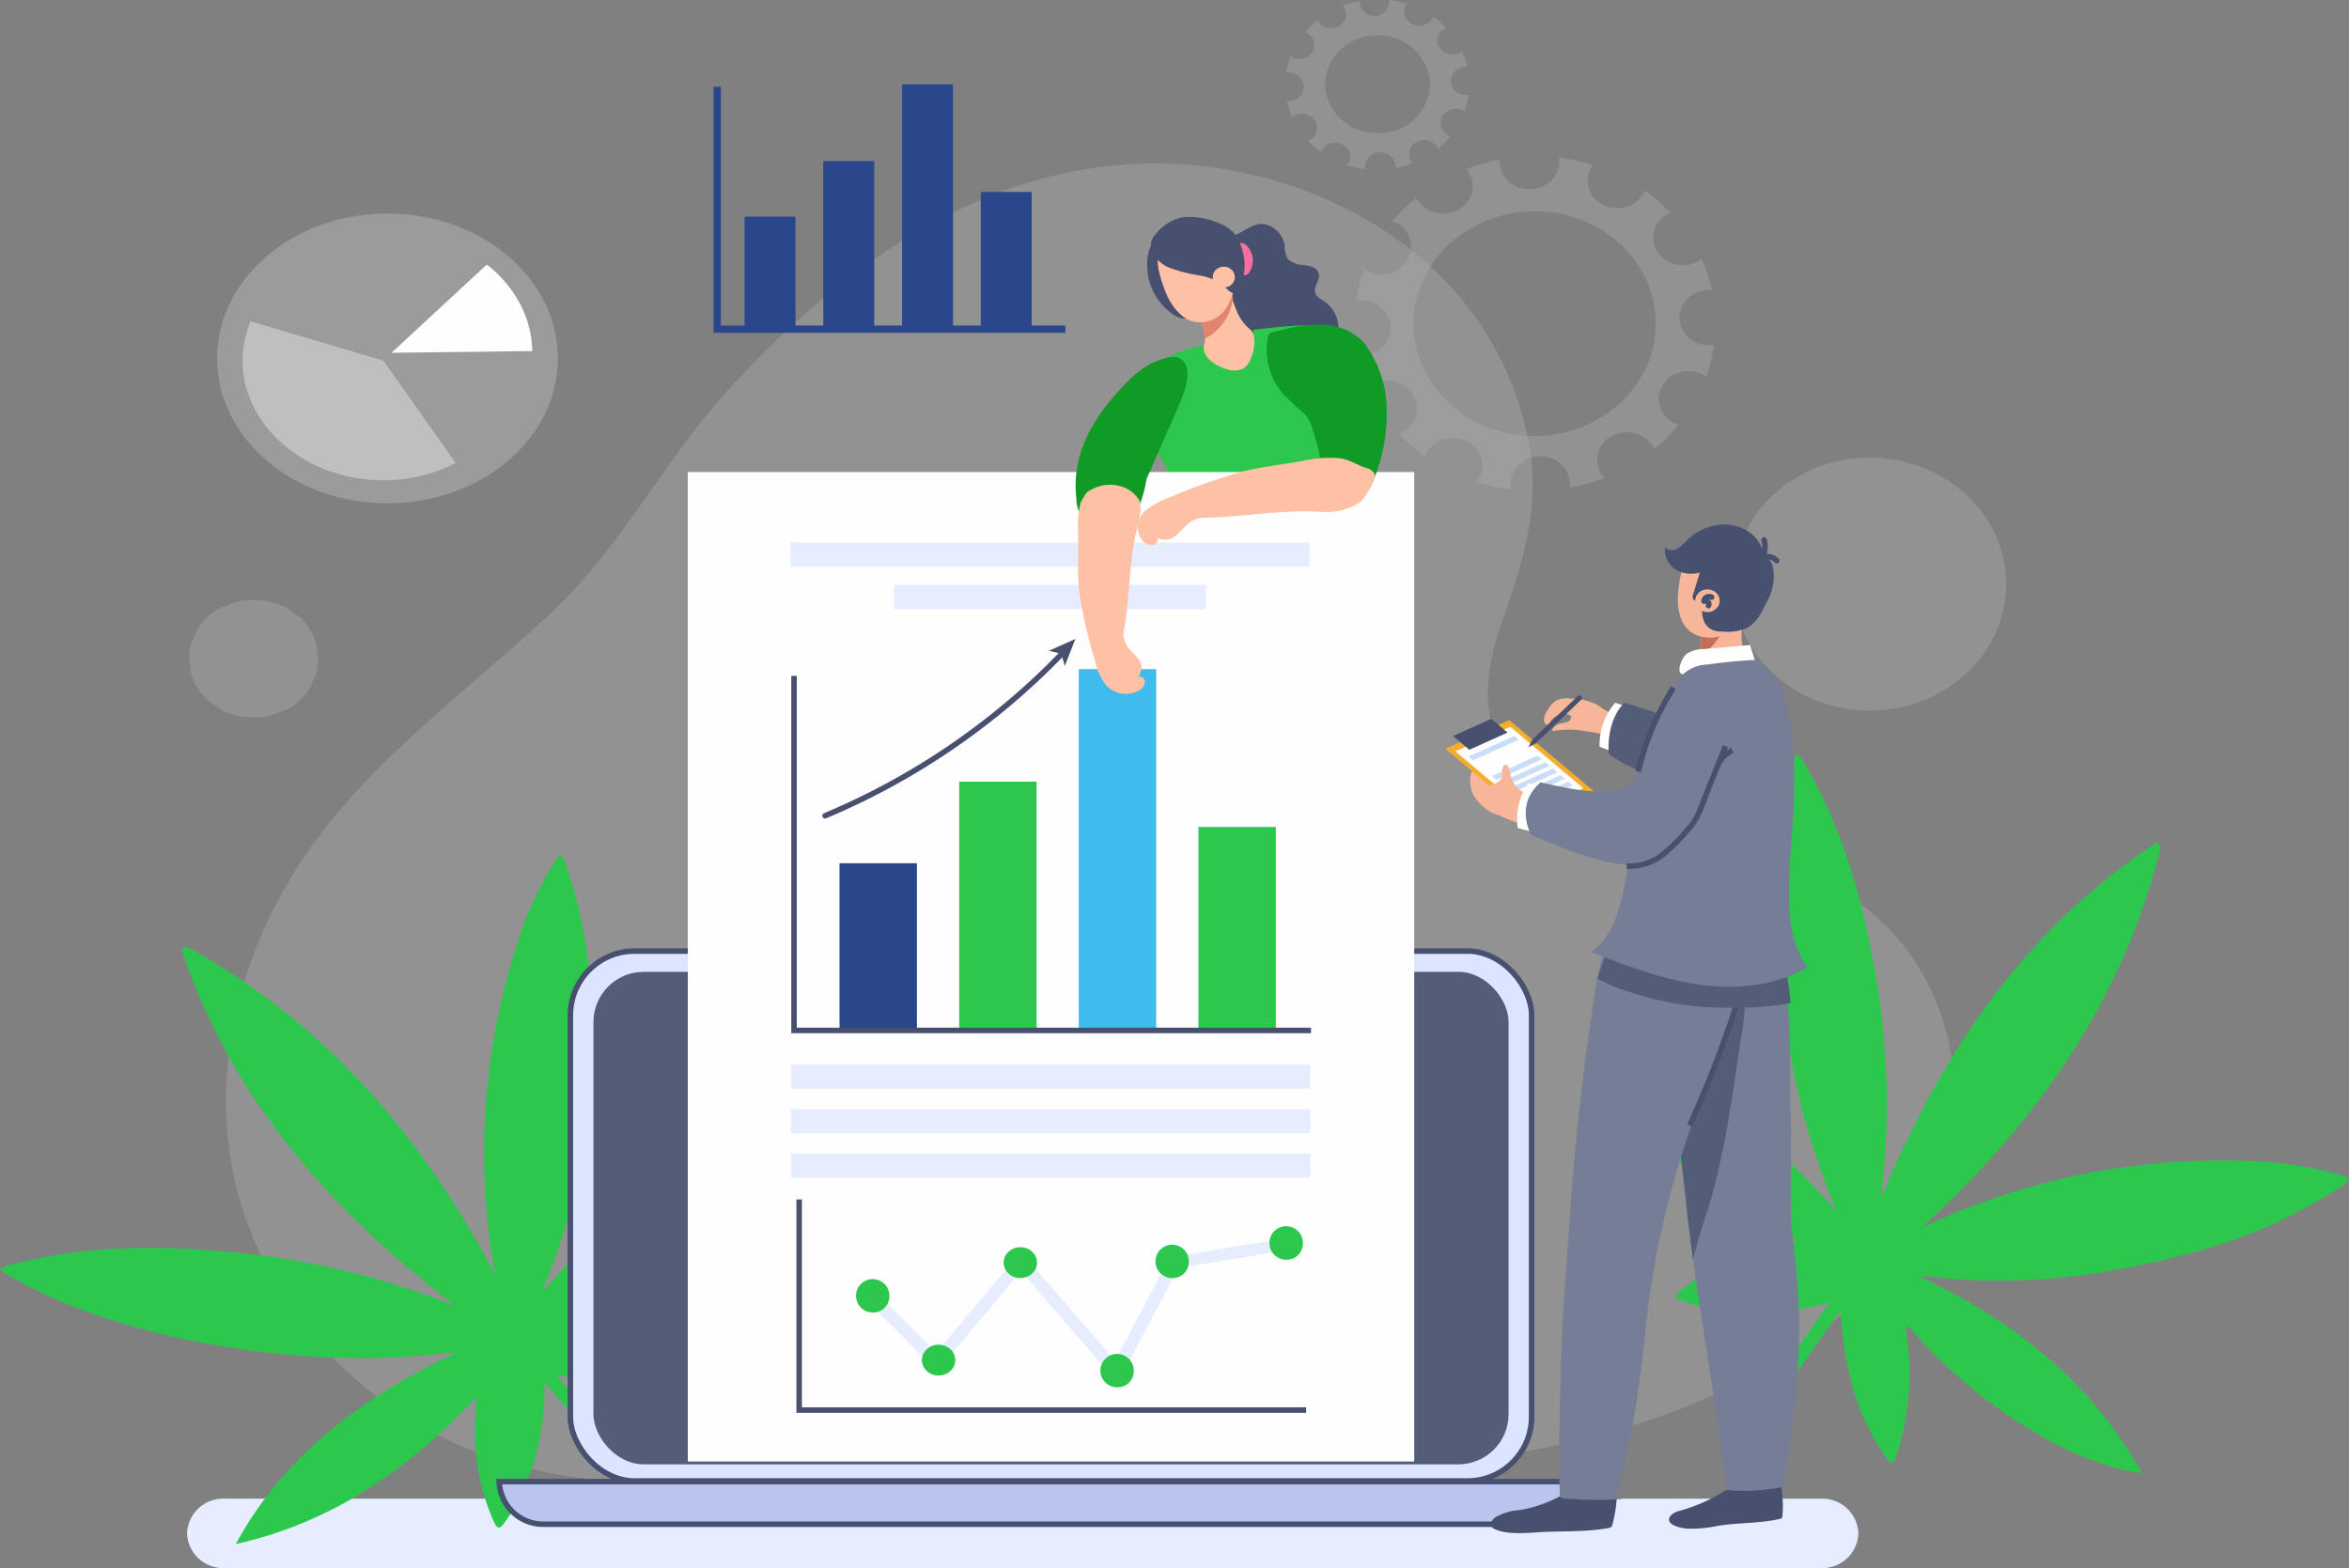 <svg xmlns="http://www.w3.org/2000/svg" viewBox="0 0 319.59 213.37"><rect x="0" y="0" width="319.59" height="213.37" fill="#808080" stroke="none"/><defs><style>.cls-1{fill:#e6edff;}.cls-2,.cls-5,.cls-6{fill:#b2b2b2;}.cls-2,.cls-4{opacity:0.36;}.cls-3{fill:#2cc84d;}.cls-6{opacity:0.54;}.cls-7{fill:#bfbfbf;}.cls-8{fill:#9b9b9b;}.cls-9{fill:#fefeff;}.cls-10{fill:#2b478b;}.cls-11,.cls-20,.cls-21,.cls-27{fill:none;}.cls-11{stroke:#2b478b;}.cls-11,.cls-16,.cls-17,.cls-20,.cls-21{stroke-miterlimit:10;}.cls-12{fill:#485070;}.cls-13{fill:#ff6ea1;}.cls-14{fill:#ffc1a6;}.cls-15{fill:#e3856d;}.cls-16{fill:#dce4ff;}.cls-16,.cls-17,.cls-20,.cls-21,.cls-27{stroke:#485070;stroke-width:0.75px;}.cls-17{fill:#bac5ef;}.cls-18{fill:#545d78;}.cls-19{fill:#333;}.cls-21,.cls-27{stroke-linecap:round;}.cls-22{fill:#3fbbed;}.cls-23{fill:#109b27;}.cls-24{fill:#757e96;}.cls-25{fill:#f7b699;}.cls-26{fill:#c46e58;}.cls-27{stroke-linejoin:round;}.cls-28{fill:#fff;}.cls-29{fill:#f4ae2d;}.cls-30{fill:#c8ddf7;}</style></defs><g id="Layer_2" data-name="Layer 2"><g id="OBJECTS"><path class="cls-1" d="M247.75,213.37H30.55a4.92,4.92,0,0,1-5.1-4.72h0a4.92,4.92,0,0,1,5.1-4.73h217.2a4.92,4.92,0,0,1,5.09,4.73h0A4.91,4.91,0,0,1,247.75,213.37Z"></path><path class="cls-2" d="M249.63,120.73l-.28-.16c-6.58-3.55-14.35-4.92-21.84-6.64-6.95-1.59-14.77-3.73-20.11-8.43-6.49-5.71-5.59-13.58-3.09-20.73,2.62-7.51,5.1-15.07,3.94-23a43.25,43.25,0,0,0-12.74-24.67c-10.88-10.58-27.73-16.18-43.87-14.6-21.66,2.13-39.44,16-52.95,31-8.86,9.84-14.09,21-24.2,30.36s-21.21,17.56-29.62,28c-11.2,13.93-16.65,31.7-13,48.44s16.91,32,35.09,38.07c11.58,3.85,24.27,3.92,36.65,3.95,25.72.07,51.47.13,77.1-1.68,16.87-1.19,34-3.26,49.33-9.48s29-17.11,34-31.28S263.83,128.58,249.63,120.73Z"></path><path class="cls-2" d="M43,87.53A7.78,7.78,0,0,0,40.79,84l-1.74-1.25a9,9,0,0,0-4.33-1.08H34.3a6.75,6.75,0,0,0-3.31.68A6.48,6.48,0,0,0,28.22,84a5.9,5.9,0,0,0-1.77,2.56,5.58,5.58,0,0,0-.74,3.07l.3,2.11a7.9,7.9,0,0,0,2.21,3.52L30,96.52a9,9,0,0,0,4.34,1.09h.42A6.89,6.89,0,0,0,38,96.92a6.48,6.48,0,0,0,2.76-1.64,6,6,0,0,0,1.78-2.56,5.68,5.68,0,0,0,.74-3.07Z"></path><ellipse class="cls-2" cx="254.39" cy="79.48" rx="18.56" ry="17.21"></ellipse><path class="cls-3" d="M74.09,188.1A35.63,35.63,0,0,1,71,203.31a25.36,25.36,0,0,1-2.46,4c-.56.79-.9.71-1.31-.17a28.94,28.94,0,0,1-2.58-12.54c0-1.39.1-2.78.17-4.5-9,9.61-19.31,17-32.74,20C38.69,197.93,49.44,190,62.22,184c-4.15.41-8.3.8-12.5.8A117.75,117.75,0,0,1,24.08,182a97.56,97.56,0,0,1-12.4-3.59A59.32,59.32,0,0,1,0,172.79,3.77,3.77,0,0,1,1.9,172c9.29-2.45,18.87-2.58,28.56-1.71A106.9,106.9,0,0,1,61,177.34a3.66,3.66,0,0,0,.7.13c-17.17-13.09-30.44-28.51-37-48.26l.61-.45c19.11,10.48,32.22,26,42.08,44.78a92.28,92.28,0,0,1,3.4-46.39,45.1,45.1,0,0,1,5.32-10.84c.75.41.78,1.11,1,1.68a66.77,66.77,0,0,1,3.43,22.63c0,11.76-1.84,23.16-6.37,34-.1.24-.29.47-.1.85,9-10.34,19.79-18.29,34-21.64-2.63,5.9-7,10.51-11.84,14.68A65.89,65.89,0,0,1,80,178.83c.48.58,1.05.45,1.54.53a37,37,0,0,1,15,5.43c.42.27,1.12.5,1.07,1s-.79.55-1.25.71c-6.11,2.16-12.47,2-18.94.87l-1.28-.24-.23,0c.09.52.53.85.84,1.22l14,16.51a10.93,10.93,0,0,1,.81,1,.82.82,0,0,1-.11,1.22,1,1,0,0,1-1.3-.18,12.69,12.69,0,0,1-.85-1l-14-16.4Z"></path><g class="cls-4"><path class="cls-5" d="M185,.12a13.58,13.58,0,0,0-2.31.64,2,2,0,0,1,.14.16,1.83,1.83,0,0,1-.66,2.63,2.16,2.16,0,0,1-2.84-.6l-.1-.2a12.18,12.18,0,0,0-1.66,1.63l.21.08A1.84,1.84,0,0,1,178.6,7a2.15,2.15,0,0,1-2.79.79l-.22-.13A10.76,10.76,0,0,0,175,9.9a1.15,1.15,0,0,1,.26,0,2,2,0,0,1,2.13,1.84,2,2,0,0,1-2,2l-.29,0a11,11,0,0,0,.7,2.19l.23-.17a2.16,2.16,0,0,1,2.84.61,1.83,1.83,0,0,1-.65,2.63l-.29.13a12.35,12.35,0,0,0,1.8,1.58c0-.09.07-.18.12-.27a2.13,2.13,0,0,1,2.78-.79,1.84,1.84,0,0,1,.86,2.58,2.48,2.48,0,0,1-.19.26,13.9,13.9,0,0,0,2.42.53,1.54,1.54,0,0,1,0-.3,2,2,0,0,1,2-2,2,2,0,0,1,2.13,1.84,1.15,1.15,0,0,1,0,.32,13.28,13.28,0,0,0,2.38-.67,2.31,2.31,0,0,1-.2-.24,1.83,1.83,0,0,1,.66-2.63,2.15,2.15,0,0,1,2.83.6,1.51,1.51,0,0,1,.15.28,11.74,11.74,0,0,0,1.69-1.69l-.28-.1a1.84,1.84,0,0,1-.86-2.58A2.15,2.15,0,0,1,199,15a2.07,2.07,0,0,1,.25.15,10.93,10.93,0,0,0,.55-2.22,2.4,2.4,0,0,1-.28,0,2,2,0,0,1-2.13-1.84,2,2,0,0,1,2-2l.27,0A11.51,11.51,0,0,0,198.9,7l-.19.15a2.17,2.17,0,0,1-2.84-.61,1.83,1.83,0,0,1,.65-2.63l.22-.1A11.79,11.79,0,0,0,195,2.28a1.54,1.54,0,0,1-.08.19,2.15,2.15,0,0,1-2.79.79,1.84,1.84,0,0,1-.85-2.58l.13-.18A13.8,13.8,0,0,0,189,0a1.25,1.25,0,0,1,0,.19,2,2,0,0,1-2,2A2,2,0,0,1,185,.33.74.74,0,0,1,185,.12Zm2.17,4.71a7,7,0,0,1,7.41,6.4,6.87,6.87,0,0,1-6.9,6.87,7,7,0,0,1-7.41-6.4A6.87,6.87,0,0,1,187.13,4.83Z"></path></g><ellipse class="cls-6" cx="52.72" cy="48.77" rx="23.18" ry="19.72"></ellipse><path class="cls-7" d="M52.17,49.08,34.09,43.71A14.28,14.28,0,0,0,33,49.08C33,58,41.67,65.36,52.17,65.36A21.71,21.71,0,0,0,62,63Z"></path><path class="cls-8" d="M53.16,48.77l10,13.9a17.71,17.71,0,0,0,6.72-5.93,14.4,14.4,0,0,0,2.45-8Z"></path><path class="cls-9" d="M53.27,48l19.15-.23a14.44,14.44,0,0,0-1.67-6.43A16.62,16.62,0,0,0,66.23,36Z"></path><rect class="cls-10" x="101.3" y="29.48" width="6.93" height="15.45"></rect><rect class="cls-10" x="112.01" y="21.92" width="6.93" height="23.01"></rect><rect class="cls-10" x="122.73" y="11.49" width="6.93" height="33.44"></rect><rect class="cls-10" x="133.44" y="26.12" width="6.93" height="18.81"></rect><polyline class="cls-11" points="97.58 11.81 97.58 44.79 144.95 44.79"></polyline><g class="cls-4"><path class="cls-5" d="M204,21.74A26,26,0,0,0,199.5,23c.09.11.18.2.26.31a3.6,3.6,0,0,1-1.28,5.18,4.24,4.24,0,0,1-5.58-1.19,3.72,3.72,0,0,1-.21-.39,23.56,23.56,0,0,0-3.26,3.21,3.64,3.64,0,0,1,2.1,5.23,4.22,4.22,0,0,1-5.48,1.56c-.15-.08-.29-.18-.43-.27a21.06,21.06,0,0,0-1.1,4.32c.16,0,.33-.05.5-.06a3.94,3.94,0,0,1,4.19,3.62,3.88,3.88,0,0,1-3.91,3.88,3.63,3.63,0,0,1-.57,0,21.15,21.15,0,0,0,1.38,4.3,3.72,3.72,0,0,1,.45-.33,4.23,4.23,0,0,1,5.58,1.19,3.59,3.59,0,0,1-1.28,5.17,4,4,0,0,1-.56.26,23.34,23.34,0,0,0,3.54,3.1,2.74,2.74,0,0,1,.23-.53A4.2,4.2,0,0,1,199.54,60a3.61,3.61,0,0,1,1.68,5.07,3.92,3.92,0,0,1-.37.51,25.78,25.78,0,0,0,4.77,1,2.9,2.9,0,0,1-.09-.59,3.88,3.88,0,0,1,3.9-3.88,3.93,3.93,0,0,1,4.19,3.61,4.12,4.12,0,0,1,0,.62,25.9,25.9,0,0,0,4.68-1.31,3.47,3.47,0,0,1-.39-.47,3.59,3.59,0,0,1,1.28-5.17,4.23,4.23,0,0,1,5.58,1.19,3.92,3.92,0,0,1,.29.53,24.08,24.08,0,0,0,3.32-3.3,3.78,3.78,0,0,1-.56-.21,3.63,3.63,0,0,1-1.68-5.08,4.14,4.14,0,0,1,6-1.24,21.56,21.56,0,0,0,1.07-4.38,3.19,3.19,0,0,1-.54.07,3.93,3.93,0,0,1-4.19-3.62,3.88,3.88,0,0,1,3.9-3.88c.19,0,.36,0,.54,0a21.63,21.63,0,0,0-1.41-4.25,2.66,2.66,0,0,1-.38.28,4.23,4.23,0,0,1-5.58-1.19,3.59,3.59,0,0,1,1.28-5.17,4.14,4.14,0,0,1,.43-.2,24,24,0,0,0-3.48-3,2.54,2.54,0,0,1-.16.38,4.22,4.22,0,0,1-5.48,1.56,3.63,3.63,0,0,1-1.67-5.08,3.79,3.79,0,0,1,.25-.35,26.89,26.89,0,0,0-4.62-1,2.5,2.5,0,0,1,.06.38,3.89,3.89,0,0,1-3.9,3.89A3.94,3.94,0,0,1,204,22.15,2.83,2.83,0,0,1,204,21.74Zm4.18,7c9.11-.3,16.75,6.3,17.07,14.74s-6.8,15.53-15.9,15.83S192.64,53,192.32,44.59,199.12,29.07,208.22,28.77Z"></path></g><path class="cls-12" d="M180.27,41.06c-.5-.34-1.12-.62-1.31-1.16-.31-.88.7-1.79.45-2.68s-1.16-1-2-1.16a3.25,3.25,0,0,1-2.24-.86,3.93,3.93,0,0,1-.39-1.87,3.52,3.52,0,0,0-2.6-2.78c-1.43-.38-2.68.82-3.88,1.31a3.89,3.89,0,0,0-2.39,2.86,8.59,8.59,0,0,0,.21,3.8,24.29,24.29,0,0,1,.79,3.75,10.31,10.31,0,0,1-.65,4,3.9,3.9,0,0,0,.18,3A4.18,4.18,0,0,0,169,50.77a15,15,0,0,0,5.92.51,8.17,8.17,0,0,0,4.91-2.41,6,6,0,0,0,1.95-2.49A4.5,4.5,0,0,0,180.27,41.06Z"></path><path class="cls-13" d="M170.33,34.63A2.86,2.86,0,0,1,170,37a.77.77,0,0,1-.65.44c-.33,0-.51-.35-.61-.64a9.43,9.43,0,0,1-.54-2.45c0-.51.06-1.43.84-1.26C169.68,33.19,170.17,34.14,170.33,34.63Z"></path><path class="cls-3" d="M170.33,47.13c-.58,1.87-3.85,2.77-5.73.62-.23-.26-.45-.54-.66-.82-2,.37-5,1.19-6.4,2.71a4.54,4.54,0,0,0-.84,1.74,63.67,63.67,0,0,0-1.76,6.78,1.33,1.33,0,0,0,0,.79,1.77,1.77,0,0,0,.7.71c2.81,2.05,3.54,5.36,4.46,8.36,1.4,4.54,2,10.82,3.45,15.36,4.59.33,23.7-3.69,26-5.56-3.3-5.51-6-15.44-7-22.35A33.87,33.87,0,0,0,179.64,47c-.28-.64-.54-2.12-1.06-2.54-.7-.55-7.36.38-8.07.4,0,.37.05.73.06,1.1A3.63,3.63,0,0,1,170.33,47.13Z"></path><path class="cls-14" d="M163.51,44.13a7.78,7.78,0,0,0-.9-1.83,6.07,6.07,0,0,0,3.14-1,9.74,9.74,0,0,0,1.26-1c.14-.14.35-.47.58-.71-.3.32.44,2.16.59,2.54a6.69,6.69,0,0,0,1.36,2.19c.6.62,1,.72,1.1,1.6a6,6,0,0,1-.44,2.81,2.67,2.67,0,0,1-1,1.39,2.89,2.89,0,0,1-2.11.17c-1.18-.28-2.81-1.2-3.23-2.35-.23-.6,0-.91.08-1.53A5.5,5.5,0,0,0,163.51,44.13Z"></path><path class="cls-15" d="M163.91,46.09v-.18a8.2,8.2,0,0,0-1.3-3.61,6.07,6.07,0,0,0,3.14-1,9.74,9.74,0,0,0,1.26-1c.14-.14.35-.47.58-.71a8.48,8.48,0,0,0,.15,1A7.11,7.11,0,0,1,163.91,46.09Z"></path><path class="cls-12" d="M156.36,38.23a8.14,8.14,0,0,0,3,4.38,3.85,3.85,0,0,0,1.35.69,1.82,1.82,0,0,0,1.48-.24,2.35,2.35,0,0,0,.72-1.87,14.78,14.78,0,0,0-.13-3.82A5.89,5.89,0,0,0,160.93,34c-.82-.72-3.1-1.75-4.1-.77S156,37,156.36,38.23Z"></path><path class="cls-14" d="M157.54,35.22c.2-1.2,1.67-.31,2.86-.82a6,6,0,0,1,3-.75,4.47,4.47,0,0,1,2.8,1.15c.2.19.38.39.55.58a12.88,12.88,0,0,1,1.2,2.22l0,0a7.14,7.14,0,0,1-1.08,4.26,4.26,4.26,0,0,1-3.65,2,3.73,3.73,0,0,1-2.32-.83A7.62,7.62,0,0,1,159.19,41C158.49,39.85,157.33,36.55,157.54,35.22Z"></path><path class="cls-12" d="M163.21,37.48A20.79,20.79,0,0,1,159,36.39a4.59,4.59,0,0,1-2.25-2.07,2.15,2.15,0,0,1,.44-2.39,6.29,6.29,0,0,1,3.57-2.34,9.27,9.27,0,0,1,4.61.61,5.74,5.74,0,0,1,2.52,1.52,7.47,7.47,0,0,1,1.42,5,8.06,8.06,0,0,1-.44,1.93c-.16.53-.45,1.13-1.11,1.21-.46,0-1.37-1.16-1.84-1.43a9,9,0,0,0-2.39-.89Z"></path><path class="cls-14" d="M168,37.56a1.44,1.44,0,0,1-1.36,1.55A1.5,1.5,0,0,1,165,37.85a1.44,1.44,0,0,1,1.36-1.55A1.49,1.49,0,0,1,168,37.56Z"></path><rect class="cls-16" x="77.6" y="129.41" width="130.78" height="72.11" rx="8.74"></rect><path class="cls-17" d="M218.07,201.61H67.92a6,6,0,0,0,6.24,5.79H211.83A6,6,0,0,0,218.07,201.61Z"></path><rect class="cls-18" x="80.74" y="132.24" width="124.51" height="67.01" rx="6.83"></rect><path class="cls-19" d="M144.74,130.77a1,1,0,1,1-1-.9A.94.94,0,0,1,144.74,130.77Z"></path><rect class="cls-9" x="75.67" y="82.13" width="134.64" height="98.83" transform="translate(11.45 274.54) rotate(-90)"></rect><polygon class="cls-1" points="152.07 188.18 138.92 172.99 127.48 186.58 117.57 176.65 118.86 175.53 127.37 184.05 138.9 170.35 151.71 185.15 159.14 171.08 174.84 168.5 175.14 170.11 160.33 172.54 152.07 188.18"></polygon><path class="cls-3" d="M177.26,169.31a2.28,2.28,0,1,0-2.27,2.1A2.19,2.19,0,0,0,177.26,169.31Z"></path><path class="cls-3" d="M154.25,186.67a2.27,2.27,0,1,0-2.27,2.1A2.19,2.19,0,0,0,154.25,186.67Z"></path><path class="cls-3" d="M161.74,171.81a2.27,2.27,0,1,0-2.27,2.1A2.19,2.19,0,0,0,161.74,171.81Z"></path><ellipse class="cls-3" cx="138.82" cy="171.81" rx="2.27" ry="2.1"></ellipse><ellipse class="cls-3" cx="127.7" cy="185.07" rx="2.27" ry="2.1"></ellipse><path class="cls-3" d="M121,176.49a2.27,2.27,0,1,0-2.26,2.1A2.18,2.18,0,0,0,121,176.49Z"></path><polyline class="cls-20" points="108.73 163.21 108.73 191.87 177.71 191.87"></polyline><rect class="cls-10" x="114.22" y="117.46" width="10.53" height="22.67"></rect><rect class="cls-3" x="130.5" y="106.36" width="10.53" height="33.77"></rect><path class="cls-21" d="M112.26,111a96.89,96.89,0,0,0,32.29-22.12"></path><polygon class="cls-12" points="146.31 86.94 144.87 90.62 144.39 88.96 142.71 88.55 146.31 86.94"></polygon><rect class="cls-22" x="146.77" y="91.05" width="10.53" height="49.08"></rect><rect class="cls-3" x="163.05" y="112.52" width="10.53" height="27.62"></rect><polyline class="cls-20" points="108.03 91.97 108.03 140.21 178.37 140.21"></polyline><rect class="cls-1" x="107.62" y="144.86" width="70.63" height="3.3"></rect><rect class="cls-1" x="121.63" y="79.58" width="42.45" height="3.3"></rect><rect class="cls-1" x="107.54" y="73.82" width="70.63" height="3.3"></rect><rect class="cls-1" x="107.62" y="150.91" width="70.63" height="3.3"></rect><rect class="cls-1" x="107.62" y="156.96" width="70.63" height="3.3"></rect><path class="cls-23" d="M175.58,44.61c-.82.18-1.64.4-2.45.61a.9.9,0,0,0-.39.16.88.88,0,0,0-.24.49,9.31,9.31,0,0,0,1.86,7.5c.51.58,1.1,1.09,1.65,1.64s1.25,1,1.73,1.6a7.73,7.73,0,0,1,1.06,2.53,22.87,22.87,0,0,1,1.1,5.6c.09,1.26.15,2.7,1.19,3.51a3.27,3.27,0,0,0,3.75-.17A6.57,6.57,0,0,0,187,65a23.52,23.52,0,0,0,1.66-9.61,15.25,15.25,0,0,0-3.2-8.89,8,8,0,0,0-5.85-2.31A17.84,17.84,0,0,0,175.58,44.61Z"></path><path class="cls-14" d="M162.84,70.6a3.06,3.06,0,0,1,.92-.15c2.77-.06,5.49-.33,8.29-.59,1.87-.17,3.75-.27,5.62-.3,1.51,0,3.25.29,4.72-.1s2.61-.81,3.39-2a18.59,18.59,0,0,0,1-1.76,1.7,1.7,0,0,0,.26-1.09c-.12-.52-.74-.84-1.35-1-1.31-.44-2.11-1.13-3.61-1.27a16.64,16.64,0,0,0-4.65.33c-3,.58-5.95.82-8.88,1.63A82.8,82.8,0,0,0,159,67.73a10.36,10.36,0,0,0-3.15,1.76,2.9,2.9,0,0,0-.32,4.15,1.53,1.53,0,0,0,1.34.53c.55-.1.91-.76.45-1C160.32,74.28,160.4,71.42,162.84,70.6Z"></path><path class="cls-23" d="M153.44,71.05l0-.18-.13.32Z"></path><path class="cls-23" d="M161.24,49.49a1.94,1.94,0,0,0-.76-.74c-1-.53-3,.28-3.89.73a5.79,5.79,0,0,0-.54.31,13.88,13.88,0,0,0-2.79,2.28l-.82.87c-4,4.32-6.65,9.09-6,14.88a5,5,0,0,0,1.4,3.41,3.71,3.71,0,0,0,3,.71,5.43,5.43,0,0,0,2.65-1.3l0,.23.15-.33c1.6-1.44,2-3.42,2.35-5.35h0l3.79-8.64C160.37,55.16,162.32,51.37,161.24,49.49Z"></path><path class="cls-14" d="M154.79,92.23c1.74-2.64-1.44-3.07-1.9-5.43a2.47,2.47,0,0,1,0-.86c.45-2.57.64-5.11.86-7.73.15-1.75.38-3.5.69-5.23a29.85,29.85,0,0,0,.76-3.67,10.62,10.62,0,0,0-.15-1.15,4.3,4.3,0,0,0-2.61-2,5.33,5.33,0,0,0-4.58.85,12,12,0,0,0-.85,1.41,13.59,13.59,0,0,0-.34,3.87c.11,2.83-.17,5.61.2,8.41A63.68,63.68,0,0,0,149,90a8.39,8.39,0,0,0,1.39,3.13,3.65,3.65,0,0,0,4.56.83,1.48,1.48,0,0,0,.83-1.18C155.77,92.26,155.09,91.83,154.79,92.23Z"></path><path class="cls-3" d="M249,177.19a37.09,37.09,0,0,1-15.67,1.06,26.61,26.61,0,0,1-4.56-1.28c-.92-.33-.93-.68-.18-1.3a29.63,29.63,0,0,1,11.56-5.77c1.35-.37,2.73-.64,4.43-1C232.82,162.8,222.9,155,216.42,143c13.64,3.09,24.23,11.24,33.44,21.84a121.66,121.66,0,0,1-4.08-11.7,112.9,112.9,0,0,1-2.69-12.39,111.69,111.69,0,0,1-1.32-12.8,93.87,93.87,0,0,1,.23-12.77,57.69,57.69,0,0,1,2.38-12.61,3.61,3.61,0,0,1,1.27,1.6c4.84,8.21,7.5,17.31,9.21,26.78a103.28,103.28,0,0,1,1.19,31,3.42,3.42,0,0,0,.05.71c8.25-19.83,19.79-36.55,37.32-48l.6.47c-5.17,21-16.88,37.58-32.58,51.93a95.37,95.37,0,0,1,46.17-9,46.36,46.36,0,0,1,12,2.2c-.21.82-.88,1-1.38,1.39A68.77,68.77,0,0,1,297,170.76c-11.49,3.08-23.09,4.36-34.83,2.9-.26,0-.53-.16-.85.12,12.47,5.88,23.07,14,30.09,26.69-6.46-.94-12.1-3.85-17.45-7.4a65.68,65.68,0,0,1-14.4-12.74c-.44.62-.16,1.13-.11,1.62a36,36,0,0,1-1.33,15.75c-.16.47-.19,1.19-.72,1.28s-.74-.61-1-1c-3.72-5.26-5.25-11.36-5.85-17.82,0-.43-.07-.86-.11-1.29,0,0,0-.08-.1-.21-.48.23-.68.73-1,1.13q-6.21,8.86-12.4,17.74c-.25.35-.48.71-.76,1a.83.83,0,0,1-1.22.21.93.93,0,0,1-.16-1.28,11.65,11.65,0,0,1,.71-1.07l12.31-17.63Z"></path><path class="cls-12" d="M242.14,201.4c0-.2-5.9.75-6.54.85a.18.18,0,0,0-.07.05,23.08,23.08,0,0,1-7.1,3.3,2.57,2.57,0,0,0-1.06.56c-1.14,1.24,1.28,1.78,2.14,1.84a17.48,17.48,0,0,0,4.15-.37c2.82-.46,5.69-.31,8.48-.95a.53.53,0,0,0,.29-.14.36.36,0,0,0,.07-.24A14.73,14.73,0,0,0,242.14,201.4Z"></path><path class="cls-24" d="M229.34,163.28c1.41,13,4,26.43,5.6,39.47a26,26,0,0,0,7.69-.44c2.1-14.18,3-21,1.1-35.41-.2-1.47,0-13.7-.09-15.27-.33-9.35,1-20-5-27.92a8,8,0,0,0-6.59-3.34,6.07,6.07,0,0,0-4.37,2.43c-3.13,3.93-1.38,14.63-.82,19.3C227.56,148.29,228.66,157.06,229.34,163.28Z"></path><path class="cls-18" d="M230.33,171.39c.57-2.26,1.27-4.5,2-6.73,2.41-7.82,3.4-15.85,4.61-23.89a34.52,34.52,0,0,0,.53-5.74c0-1.95-.31-3.91-.48-5.86a46.8,46.8,0,0,0-1.19-7.9,6.77,6.77,0,0,0-3.75-.9,6.07,6.07,0,0,0-4.37,2.43c-3.13,3.93-1.38,14.63-.82,19.3.74,6.19,1.84,15,2.52,21.18C229.63,165.94,230,168.65,230.33,171.39Z"></path><path class="cls-12" d="M219.59,203.21a.5.5,0,0,0-.17,0,24.83,24.83,0,0,1-5.65,0,2.18,2.18,0,0,0-.72,0,1.78,1.78,0,0,0-.58.26,17.61,17.61,0,0,1-5.71,2,7.71,7.71,0,0,0-3.33,1c-.43.32-.77.92-.44,1.33a1.08,1.08,0,0,0,.45.3c1.76.77,4.41.47,6.3.37,3.06-.16,6.08,0,9.09-.55a.59.59,0,0,0,.57-.56,21,21,0,0,0,.46-2.34c0-.31.22-1.44,0-1.7A.33.33,0,0,0,219.59,203.21Z"></path><path class="cls-24" d="M227.06,122.16c-6.94-.1-9.06,6.61-9.89,11.78q-2.62,16.37-3.67,32.9c-.35,5.47-.81,10.1-1,15.58-.21,5.63-.53,15.37-.27,21a.48.48,0,0,0,.09.32.55.55,0,0,0,.38.13,44.53,44.53,0,0,0,7.66.11.7.7,0,0,0,.35-.09c.11-.07-.87-.43-.83-.55,1.95-5.59,3.29-15.58,3.9-21.42a119.21,119.21,0,0,1,8.93-35.39C237.61,135.85,240.39,122.36,227.06,122.16Z"></path><path class="cls-20" d="M229.9,153.13a161.24,161.24,0,0,0,7.16-18.91"></path><path class="cls-18" d="M228.42,136.63h.07c.63.1,1.27.18,1.91.26l1.4.14.47,0,1.17.08.67,0,.52,0h0a47,47,0,0,0,9-.59c-.44-4.93-1.6-9.68-4.69-13.71a8,8,0,0,0-6.59-3.33,6,6,0,0,0-4.37,2.42,5.7,5.7,0,0,0-.61,1c-6-.12-8.69,5.51-10,10.26a23.69,23.69,0,0,0,4.32,1.82A42.58,42.58,0,0,0,228.42,136.63Z"></path><path class="cls-25" d="M231.44,87.09a8.22,8.22,0,0,0-.16-2.16,6.4,6.4,0,0,0,3.55.1,11.32,11.32,0,0,0,1.69-.6c.19-.08.54-.35.86-.51a7.57,7.57,0,0,0,1,7,9.39,9.39,0,0,1-4.41,1.74c-1.36.21-4.63.41-3.85-1.72.26-.7.81-1.23,1-2A8,8,0,0,0,231.44,87.09Z"></path><path class="cls-26" d="M234.61,85.08a6.48,6.48,0,0,1-3.33-.15,8.22,8.22,0,0,1,.16,2.16,8,8,0,0,1-.32,1.93,1.34,1.34,0,0,1-.07.18,2.9,2.9,0,0,0,.41-.06A7.6,7.6,0,0,0,234.61,85.08Z"></path><path class="cls-25" d="M229.67,75.43c.8-1.07,1.76.43,3.17.46a6.43,6.43,0,0,1,3.25.6,4.34,4.34,0,0,1,2.11,2.34,7.94,7.94,0,0,1,.22.8,13.9,13.9,0,0,1,0,2.66l0,0A8.14,8.14,0,0,1,235.22,86a4.84,4.84,0,0,1-4.56.36,3.75,3.75,0,0,1-1.81-1.83,7.49,7.49,0,0,1-.57-2.77C228.21,80.3,228.79,76.61,229.67,75.43Z"></path><path class="cls-12" d="M231.26,77.91a4.41,4.41,0,0,1-3-.24,3.3,3.3,0,0,1-1.61-1.88,3,3,0,0,1-.14-.72,5.21,5.21,0,0,0,0-.6,1.37,1.37,0,0,0,1.64.22,5.15,5.15,0,0,0,1.32-1.14,7.7,7.7,0,0,1,3.59-2,6.33,6.33,0,0,1,4.14.4,5,5,0,0,1,2,1.65,4.17,4.17,0,0,1,.55,1.12c0,.18.21,1.14-.05,1.22a1.11,1.11,0,0,1,1.11.35,2.1,2.1,0,0,1,.43,1.07,6.79,6.79,0,0,1-.5,3.82c-.43.86-.87,1.82-1.39,2.64a4.45,4.45,0,0,1-1.89,1.73,7.21,7.21,0,0,1-3.34.37,2.34,2.34,0,0,1-2.26-1.32,4,4,0,0,1-.29-1.39c0-.2-.11-1.56.06-1.64a2,2,0,0,1-.67.22.65.65,0,0,1-.61-.28.81.81,0,0,1,0-.61Z"></path><path class="cls-21" d="M240,73.47a3.27,3.27,0,0,1-.91,3.32"></path><path class="cls-21" d="M241.73,76.29a1.73,1.73,0,0,0-2-.38"></path><path class="cls-25" d="M233.86,82.3a1.69,1.69,0,0,1-2.11.89,1.5,1.5,0,0,1-1-2,1.67,1.67,0,0,1,2.11-.89A1.49,1.49,0,0,1,233.86,82.3Z"></path><path class="cls-27" d="M232.87,81.26a.8.8,0,0,0-.69,0,.65.65,0,0,0-.34.55.52.52,0,0,1,.53.1.44.44,0,0,1,.08.5"></path><path class="cls-25" d="M211.14,99.5a1.42,1.42,0,0,1,1-1c.51-.16,1.36-.16,1.53-.63.08-.24.17-.33,0-.49a1.33,1.33,0,0,0-.74-.24,2.25,2.25,0,0,0-2,1.05c-.12.21-.29.48-.54.41a.37.37,0,0,1-.23-.23c-.29-.62.11-1.32.49-1.89a3.25,3.25,0,0,1,1.12-1.18,3.51,3.51,0,0,1,1.88-.24,7.67,7.67,0,0,1,3.73.89c.29.19.55.41.84.59a9.83,9.83,0,0,0,2.45,1c-.27.85-.53,1.71-.8,2.57a.16.16,0,0,1-.07.11.22.22,0,0,1-.16,0c-1.56-.36-3.37-.66-5-.89A12.74,12.74,0,0,0,211.14,99.5Z"></path><path class="cls-28" d="M219.76,95.61a8.74,8.74,0,0,0-2.13,6l3,1.12c.35-1.48.69-3,1-4.44.11-.45.53-1.39.26-1.76S220.25,95.81,219.76,95.61Z"></path><path class="cls-18" d="M230.15,99.12a23.21,23.21,0,0,0-2.6-1.27c-1.55-.64-3.19-1.17-4.75-1.68a16.42,16.42,0,0,0-1.82-.52c-1.7,1.69-2.3,4.54-2.09,6.93,1.79,1.46,4.41,2.32,6.39,3.47a21.18,21.18,0,0,0,3.42,1.75,6.5,6.5,0,0,0,3.82.31,2.4,2.4,0,0,0,1.59-1.11,2.37,2.37,0,0,0,.19-1.15A8.2,8.2,0,0,0,230.15,99.12Z"></path><path class="cls-25" d="M200.64,108.46a4.1,4.1,0,0,1-.34-3.68,1.63,1.63,0,0,1,1-1,1.58,1.58,0,0,1,1.58.61,6.49,6.49,0,0,1,.78,1.53,7,7,0,0,0,1,1.58,3.92,3.92,0,0,1,1,1.61,1.53,1.53,0,0,1-.47,1.39C203.75,111.79,201.33,109.61,200.64,108.46Z"></path><polygon class="cls-29" points="216.83 107.65 208.14 111.56 196.65 101.88 205.34 97.98 216.83 107.65"></polygon><polygon class="cls-28" points="215.41 107.25 207.95 110.6 198.02 102.24 205.48 98.89 215.41 107.25"></polygon><polygon class="cls-30" points="206.62 100.66 200.41 103.45 199.81 102.94 206.01 100.15 206.62 100.66"></polygon><polygon class="cls-30" points="209.78 103.33 203.58 106.11 202.98 105.6 209.18 102.82 209.78 103.33"></polygon><polygon class="cls-30" points="210.83 104.21 204.63 107 204.03 106.49 210.23 103.7 210.83 104.21"></polygon><polygon class="cls-30" points="211.88 105.09 205.68 107.88 205.08 107.37 211.28 104.58 211.88 105.09"></polygon><polygon class="cls-30" points="212.93 105.97 206.73 108.76 206.13 108.25 212.33 105.47 212.93 105.97"></polygon><polygon class="cls-30" points="213.98 106.86 207.78 109.64 207.18 109.14 213.38 106.35 213.98 106.86"></polygon><polygon class="cls-12" points="205.11 99.68 199.9 102.02 197.68 100.15 202.89 97.81 205.11 99.68"></polygon><path class="cls-25" d="M201.54,107.58a2.17,2.17,0,0,0-.24.29c-.66,1,.61,1.89,1.42,2.42a21.66,21.66,0,0,0,6.21,2.35c1.21.32,4.69-.47,3.73-2.23-.66-1.19-2.6-1.88-3.88-2.2a3.48,3.48,0,0,1-3-2c-.22-.55-.31-1.15-.5-1.71a.91.91,0,0,0-.22-.38.38.38,0,0,0-.43,0,.43.43,0,0,0-.14.21c-.37,1,.3,1.67-1,2.24-.42.18-.89.29-1.3.5A2.52,2.52,0,0,0,201.54,107.58Z"></path><path class="cls-28" d="M207.94,106.53a8.66,8.66,0,0,0-1.44,6.15l3.14.81c.17-1.51.35-3,.52-4.52.05-.45.37-1.44.05-1.78S208.44,106.68,207.94,106.53Z"></path><path class="cls-28" d="M229.43,89a4.19,4.19,0,0,1,2.32-.68l6.36-.55c.41,1.32.81,2.64,1.21,3.95,0,0-6.89.2-7.54.18s-2.92.19-3.21-.41S228.9,89.43,229.43,89Z"></path><path class="cls-24" d="M243.38,121.81c0-2.1.13-4.19.28-6.29.18-2.72.4-5.44.44-8.17a51.11,51.11,0,0,0-.72-10.15c-.16-.83-.35-1.66-.57-2.46l-.15-.53A9.32,9.32,0,0,0,239,89.83a6.19,6.19,0,0,0-.86,0q-2.94.18-5.87.6a5.1,5.1,0,0,0-3.27,1.3c-2.52,2.43-4.87,7.87-5.53,11.21a54,54,0,0,0-.74,6.59q-.65,5.76-1.81,11.44c-.65,3.19-1.63,6.66-4.49,8.54,4.74,1.84,9.54,3.7,14.61,4.44s10.55.24,14.87-2.34C243.86,128.7,243.37,125.28,243.38,121.81Z"></path><path class="cls-24" d="M231.66,100.22a2.43,2.43,0,0,0-.79-.92,2.36,2.36,0,0,0-1.31-.28c-2,.08-3.56,1.59-4.62,3.15s-1.88,3.32-3.4,4.52c-2.64,2.09-9,.38-11.95-.23-2.25,2-2.49,4.4-1.32,7.15,4,1.62,12.29,5.45,16.62,3.54a8.83,8.83,0,0,0,3.55-3.14,23,23,0,0,0,1.45-2.36,22,22,0,0,0,2.38-5.57A8.25,8.25,0,0,0,231.66,100.22Z"></path><path class="cls-24" d="M233.42,93.58a4.44,4.44,0,0,0-5.18-.51,6.08,6.08,0,0,0-1.89,2.55,24.18,24.18,0,0,0-1.5,3.37c-.42,1.19-.75,2.42-1.14,3.62-.65,2-1.5,3.89-2,5.9a9.68,9.68,0,0,0,.22,6.09c1.17,2.74,5.06,1.29,6.79-.24a11.62,11.62,0,0,0,2.87-5q1-2.72,2-5.43a20,20,0,0,0,1.33-5.52A6,6,0,0,0,233.42,93.58Z"></path><path class="cls-20" d="M222.89,105a36.85,36.85,0,0,1,4.79-11.43"></path><path class="cls-20" d="M234.76,101.52l-2.56,6.39c-.61,1.53-1.19,3.48-2.36,4.74a25.83,25.83,0,0,1-3.65,3.67,7.42,7.42,0,0,1-4.87,1.53"></path><path class="cls-20" d="M235.69,102.09a4.63,4.63,0,0,0-1.83,1.73"></path><path class="cls-12" d="M208.94,101.16l-1,.51.52-1,6.17-5.93a.37.37,0,0,1,.5,0h0a.31.31,0,0,1,0,.46Z"></path></g></g></svg>